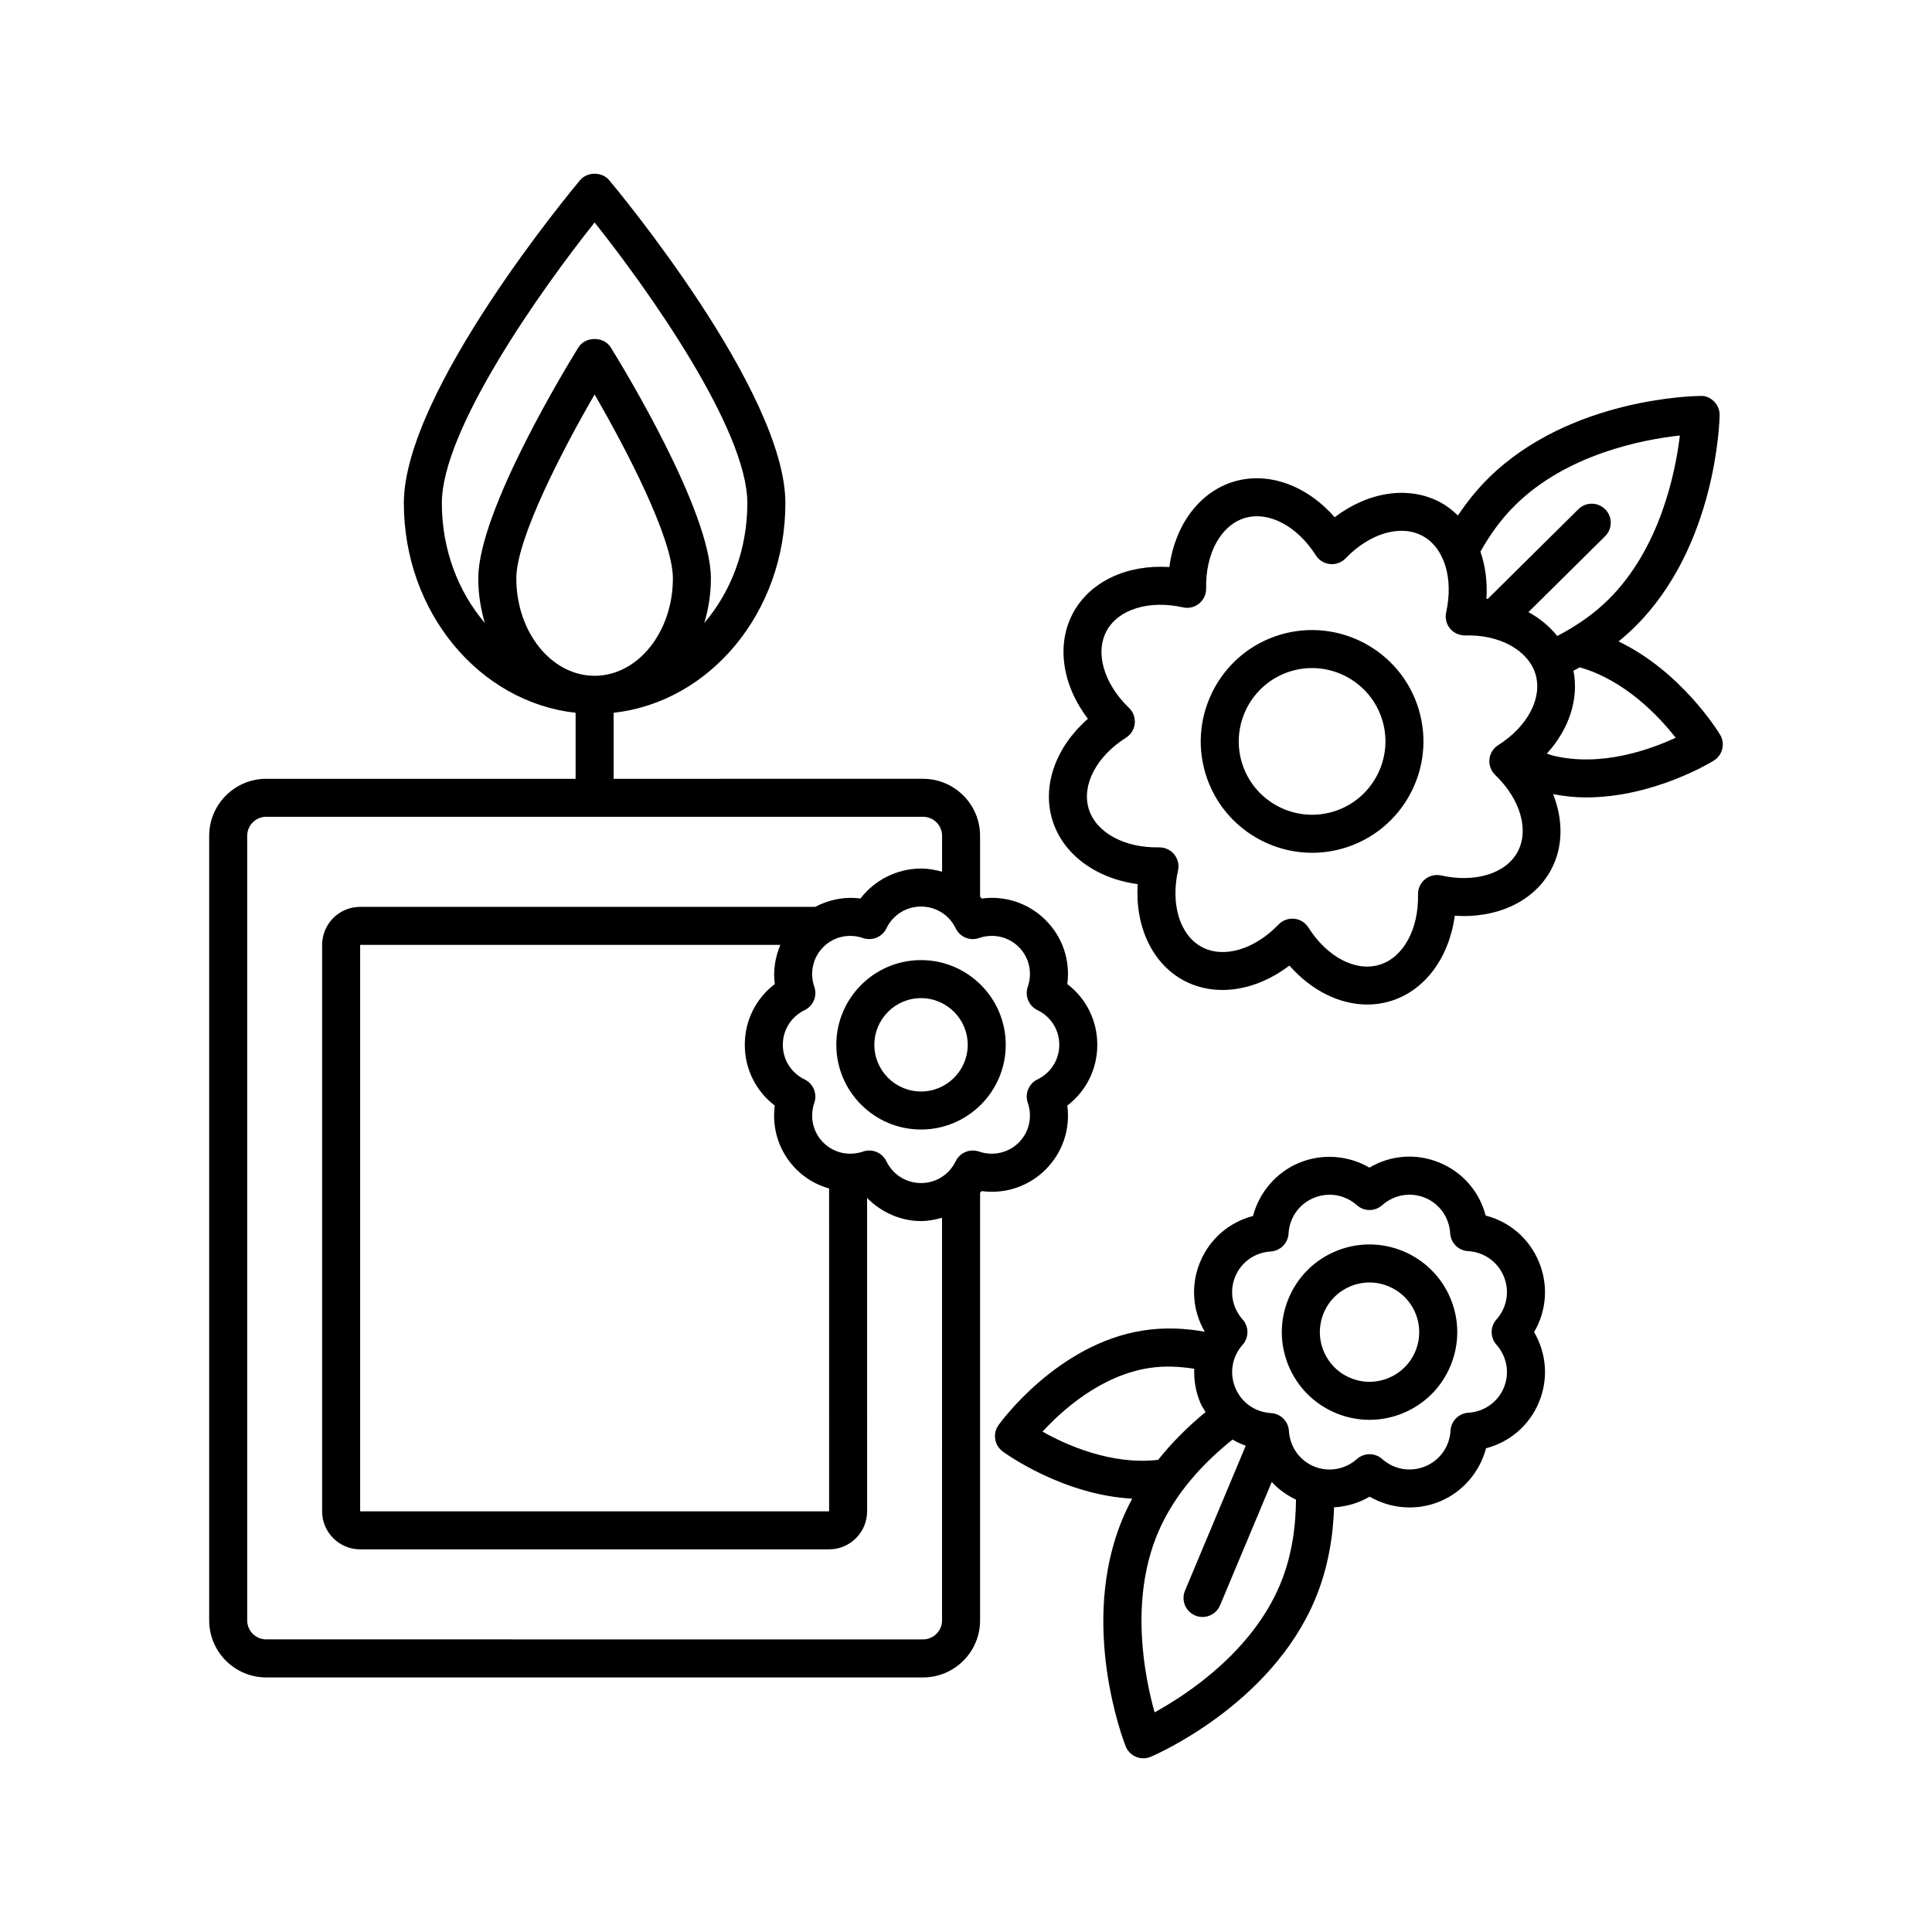 <?xml version="1.0" encoding="UTF-8"?>
<!-- Uploaded to: ICON Repo, www.svgrepo.com, Generator: ICON Repo Mixer Tools -->
<svg fill="#000000" width="800px" height="800px" version="1.1" viewBox="144 144 512 512" xmlns="http://www.w3.org/2000/svg">
 <path d="m599.84 338.7c-0.473-0.789-10.246-16.707-26.902-24.715 1.504-1.227 2.973-2.527 4.387-3.926v-0.004c21.539-21.32 22.371-54.594 22.395-56.004 0.023-1.359-0.5-2.668-1.457-3.633-0.961-0.965-2.18-1.566-3.621-1.492-1.402 0.012-34.691 0.5-56.227 21.824-3.109 3.078-5.742 6.418-8.051 9.863-1.391-1.352-2.914-2.555-4.644-3.484-8.367-4.496-19.094-2.844-28.016 3.945-7.394-8.441-17.617-12.195-26.742-9.438-9.141 2.754-15.578 11.52-17.074 22.641-11.18-0.738-21.039 3.824-25.531 12.195-4.492 8.371-2.844 19.098 3.945 28.016-8.441 7.391-12.191 17.602-9.438 26.742 2.75 9.141 11.52 15.578 22.637 17.074-0.723 11.184 3.828 21.031 12.195 25.527 8.363 4.5 19.09 2.848 28.02-3.945 5.781 6.598 13.277 10.328 20.641 10.328 2.055-0.004 4.102-0.293 6.098-0.895 9.141-2.754 15.582-11.52 17.078-22.641 11.277 0.762 21.039-3.824 25.523-12.191 3.211-5.981 3.238-13.16 0.543-20.023 2.934 0.539 5.852 0.863 8.695 0.863 17.898 0 33.105-9.277 33.871-9.754 2.356-1.449 3.094-4.516 1.676-6.875zm-58.809 2.773c-1.309 0.828-2.16 2.211-2.316 3.75-0.152 1.539 0.41 3.062 1.52 4.137 6.668 6.41 9.059 14.59 5.957 20.367-3.094 5.773-11.258 8.297-20.266 6.281-1.512-0.34-3.09 0.039-4.289 1.02-1.195 0.98-1.875 2.457-1.844 4.004 0.195 9.25-3.918 16.742-10.23 18.645-6.332 1.91-13.879-2.074-18.832-9.883-0.828-1.309-2.211-2.164-3.75-2.316-0.172-0.016-0.34-0.023-0.508-0.023-1.363 0-2.676 0.555-3.633 1.543-6.41 6.672-14.598 9.059-20.363 5.961-5.769-3.102-8.301-11.246-6.289-20.27 0.336-1.512-0.043-3.09-1.023-4.289-0.98-1.199-2.461-1.84-4-1.844-9.172 0.199-16.742-3.918-18.648-10.23-1.898-6.316 2.07-13.883 9.891-18.832 1.309-0.828 2.16-2.211 2.316-3.75 0.152-1.539-0.402-3.066-1.52-4.137-6.66-6.41-9.059-14.594-5.965-20.367 3.094-5.769 11.266-8.297 20.266-6.281 1.512 0.344 3.094-0.039 4.289-1.02 1.195-0.98 1.875-2.457 1.844-4.004-0.191-9.254 3.922-16.746 10.23-18.648 6.301-1.898 13.883 2.07 18.84 9.883 0.828 1.309 2.211 2.164 3.75 2.316 1.566 0.156 3.066-0.41 4.137-1.52 6.41-6.66 14.594-9.059 20.363-5.957 5.769 3.094 8.301 11.238 6.289 20.262-0.34 1.512 0.035 3.094 1.02 4.289 0.973 1.199 2.457 1.832 4 1.848 9.082-0.316 16.742 3.918 18.648 10.23v0.004c1.906 6.309-2.062 13.879-9.883 18.832zm8.023-35.254 20.316-20.113c1.977-1.957 1.996-5.144 0.039-7.125-1.965-1.977-5.152-1.996-7.125-0.035l-24.02 23.777c-0.117-0.016-0.227-0.051-0.344-0.066 0.289-4.461-0.293-8.691-1.59-12.473 2.445-4.344 5.418-8.559 9.172-12.273 13.777-13.633 34.008-17.445 43.68-18.5-1.156 9.66-5.172 29.852-18.941 43.488v-0.004c-4.094 4.051-8.77 7.148-13.555 9.652-2.027-2.523-4.594-4.68-7.633-6.328zm6.574 38.039c-0.586-0.141-1.129-0.367-1.703-0.539 5.902-6.477 8.535-14.473 7.059-21.969 0.559-0.289 1.117-0.594 1.676-0.898 11.953 3.402 20.961 12.961 25.414 18.656-6.777 3.148-19.77 7.82-32.445 4.75zm-72.426-32.035c-15.578 4.695-24.434 21.191-19.742 36.773l0.004 0.004c3.844 12.754 15.59 21 28.273 21 2.812 0 5.672-0.406 8.5-1.258 15.578-4.699 24.434-21.195 19.734-36.773-4.691-15.59-21.188-24.434-36.77-19.746zm14.129 46.867c-10.289 3.094-21.133-2.742-24.227-13-3.086-10.262 2.746-21.125 13.004-24.219 10.262-3.082 21.125 2.738 24.223 13 3.09 10.262-2.742 21.125-13 24.219zm54.488 119.3v-0.004c-2.574-6.188-7.789-10.633-14.105-12.246-1.633-6.297-6.07-11.484-12.223-14.023-6.164-2.555-12.969-2.004-18.574 1.312-5.598-3.254-12.535-3.797-18.613-1.277-6.086 2.523-10.594 7.828-12.242 14.098-6.309 1.637-11.5 6.078-14.031 12.23-2.527 6.113-2.004 12.863 1.25 18.445-5.16-0.93-10.73-1.215-16.434-0.316-22.594 3.566-37.598 24.176-38.223 25.051-1.609 2.242-1.117 5.352 1.102 6.992 0.738 0.543 15.867 11.508 34.32 12.512-0.918 1.707-1.773 3.469-2.539 5.301-11.715 27.957 0.285 59.004 0.801 60.316 0.496 1.266 1.484 2.273 2.734 2.793 0.625 0.262 1.285 0.395 1.949 0.395 0.668 0 1.34-0.133 1.969-0.398 1.293-0.551 31.844-13.77 43.551-41.727 3.414-8.145 4.777-16.531 5.035-24.387 3.289-0.188 6.516-1.113 9.414-2.828 5.598 3.258 12.543 3.809 18.613 1.277 6.086-2.523 10.594-7.828 12.242-14.098 6.309-1.637 11.5-6.078 14.031-12.23 2.543-6.148 2.004-12.949-1.305-18.555 3.316-5.617 3.848-12.445 1.277-18.633zm-131.54 45.008c5.059-5.512 15.273-14.805 28.148-16.84 4.106-0.645 8.18-0.441 12.062 0.184-0.125 2.988 0.371 6.027 1.574 8.93 0.383 0.918 0.93 1.711 1.426 2.547-4.281 3.5-8.641 7.734-12.578 12.66-12.348 1.43-24.332-3.926-30.633-7.481zm62.945 40.547c-7.492 17.879-24.715 29.156-33.238 33.844-2.637-9.363-6.676-29.555 0.812-47.43 4.465-10.648 12.371-18.898 19.844-24.863 1.102 0.664 2.269 1.188 3.488 1.637l-16.09 38.398c-1.078 2.566 0.133 5.519 2.695 6.594 0.641 0.27 1.301 0.395 1.949 0.395 1.969 0 3.836-1.16 4.644-3.09l13.699-32.691c1.781 1.938 3.961 3.508 6.426 4.68-0.055 7.289-1.113 15.09-4.231 22.527zm59.312-52.215c-1.586 3.844-5.191 6.394-9.418 6.66-2.543 0.156-4.57 2.195-4.715 4.742-0.242 4.223-2.805 7.848-6.691 9.461-3.891 1.605-8.262 0.867-11.418-1.938-1.91-1.703-4.777-1.699-6.688-0.004-3.168 2.805-7.527 3.547-11.371 1.973-3.848-1.59-6.402-5.199-6.66-9.422-0.156-2.547-2.195-4.574-4.742-4.719-4.223-0.242-7.848-2.805-9.461-6.68-1.613-3.887-0.871-8.266 1.938-11.43 1.699-1.902 1.699-4.781 0.004-6.691-2.805-3.16-3.562-7.512-1.969-11.367 1.586-3.844 5.191-6.394 9.418-6.66 2.543-0.156 4.57-2.195 4.715-4.742 0.242-4.223 2.805-7.848 6.691-9.461 1.359-0.562 2.781-0.84 4.184-0.84 2.613 0 5.18 0.953 7.238 2.781 1.91 1.703 4.777 1.699 6.688 0.004 3.164-2.801 7.512-3.551 11.371-1.973 3.848 1.594 6.402 5.199 6.66 9.422 0.156 2.547 2.195 4.574 4.742 4.719 4.223 0.242 7.848 2.801 9.461 6.68 1.613 3.887 0.871 8.266-1.938 11.43-1.699 1.902-1.699 4.781-0.004 6.691 2.801 3.16 3.559 7.512 1.965 11.363zm-44.508-36.164c-5.731 2.383-10.195 6.856-12.566 12.59-2.367 5.738-2.363 12.055 0.02 17.785 2.387 5.731 6.856 10.188 12.59 12.562 2.859 1.18 5.863 1.77 8.867 1.77 3.019 0 6.043-0.602 8.91-1.789 5.738-2.383 10.199-6.848 12.57-12.586 2.367-5.738 2.363-12.055-0.02-17.785-4.918-11.824-18.535-17.465-30.371-12.547zm21.078 26.484c-1.344 3.246-3.871 5.777-7.121 7.125-3.246 1.352-6.82 1.359-10.066 0.016-3.254-1.344-5.781-3.867-7.129-7.113-1.352-3.246-1.352-6.824-0.016-10.07 1.344-3.246 3.871-5.781 7.121-7.129 6.691-2.785 14.41 0.41 17.195 7.106 1.352 3.242 1.352 6.816 0.016 10.066zm-97.992-48.133c4.523-4.523 6.562-10.742 5.731-16.934 4.984-3.789 7.949-9.656 7.949-16.098 0-6.438-2.965-12.309-7.949-16.098 0.832-6.188-1.211-12.414-5.731-16.934-4.523-4.523-10.734-6.562-16.934-5.731-0.133-0.176-0.312-0.301-0.453-0.473v-16.148c0-8.336-6.781-15.113-15.113-15.113l-81.996 0.004v-17.504c25.52-2.801 45.516-26.648 45.516-55.559 0-29.555-44.789-83.305-46.695-85.578-1.914-2.281-5.805-2.281-7.719 0-1.906 2.273-46.695 56.023-46.695 85.578 0 28.914 19.996 52.758 45.516 55.559v17.504h-81.992c-8.336 0-15.113 6.781-15.113 15.113v207.92c0 8.336 6.781 15.113 15.113 15.113h174.07c8.336 0 15.113-6.781 15.113-15.113v-113.32c0.133-0.164 0.309-0.285 0.438-0.449 6.188 0.824 12.426-1.215 16.949-5.734zm-160.02-176.59c0-19.523 26.395-56.688 40.48-74.371 14.09 17.68 40.48 54.832 40.48 74.371 0 12.34-4.363 23.535-11.414 31.777 1.117-3.707 1.754-7.676 1.754-11.824 0-17.957-23.824-56.844-26.543-61.219-1.84-2.961-6.723-2.961-8.562 0-2.715 4.375-26.543 43.262-26.543 61.219 0 4.148 0.637 8.113 1.754 11.824-7.043-8.242-11.406-19.438-11.406-31.777zm19.734 19.953c0-10.652 12.535-34.566 20.746-48.738 8.211 14.172 20.746 38.09 20.746 48.738 0 14.234-9.305 25.812-20.746 25.812-11.438 0-20.746-11.582-20.746-25.812zm112.82 276.14c0 2.781-2.262 5.039-5.039 5.039l-174.06-0.004c-2.777 0-5.039-2.258-5.039-5.039v-207.92c0-2.777 2.262-5.039 5.039-5.039h174.07c2.777 0 5.039 2.262 5.039 5.039v9.527c-1.789-0.508-3.637-0.852-5.566-0.852-6.328 0-12.281 3.023-16.074 7.949-4.18-0.562-8.32 0.285-11.984 2.207h-120.59c-5.559 0-10.078 4.519-10.078 10.078v150.11c0 5.555 4.519 10.078 10.078 10.078h124.27c5.559 0 10.078-4.523 10.078-10.078l-0.004-83.035c3.758 3.773 8.844 6.113 14.293 6.113 1.918 0 3.769-0.359 5.566-0.883zm-44.328-168.63c-4.981 3.789-7.945 9.656-7.945 16.098 0 6.438 2.965 12.309 7.945 16.098-0.828 6.191 1.215 12.414 5.734 16.934 2.469 2.469 5.461 4.121 8.664 5.047l0.004 85.555-124.28-0.004v-150.11h111.35c-1.363 3.266-1.949 6.809-1.469 10.383zm54.121 44.383c-2.41-0.828-5.066 0.27-6.176 2.566-1.723 3.566-5.242 5.781-9.184 5.781-3.938 0-7.457-2.215-9.18-5.781-0.863-1.781-2.652-2.844-4.535-2.844-0.543 0-1.098 0.09-1.637 0.277-3.742 1.285-7.789 0.375-10.547-2.383-2.754-2.758-3.668-6.797-2.375-10.547 0.828-2.41-0.277-5.062-2.57-6.176-3.566-1.723-5.781-5.242-5.781-9.184 0-3.941 2.215-7.457 5.781-9.184 2.297-1.113 3.398-3.766 2.566-6.176-1.289-3.742-0.375-7.785 2.379-10.543 2.758-2.762 6.793-3.672 10.547-2.379 2.402 0.82 5.062-0.273 6.176-2.574 1.723-3.566 5.238-5.777 9.18-5.777s7.461 2.215 9.184 5.777c1.109 2.301 3.766 3.406 6.176 2.57 3.758-1.285 7.793-0.379 10.547 2.379 2.754 2.758 3.664 6.797 2.375 10.543-0.832 2.41 0.27 5.066 2.566 6.176 3.566 1.723 5.785 5.246 5.785 9.184s-2.219 7.457-5.785 9.184c-2.297 1.113-3.398 3.766-2.566 6.176 1.289 3.746 0.379 7.785-2.375 10.543-2.758 2.762-6.812 3.668-10.551 2.391zm-15.359-50.734c-12.379 0-22.449 10.07-22.449 22.449 0 12.379 10.07 22.449 22.449 22.449 12.379 0 22.449-10.07 22.449-22.449 0-12.379-10.07-22.449-22.449-22.449zm0 34.82c-6.82 0-12.371-5.551-12.371-12.371 0-6.82 5.551-12.371 12.371-12.371 6.82 0 12.371 5.551 12.371 12.371 0 6.82-5.551 12.371-12.371 12.371z"/>
</svg>